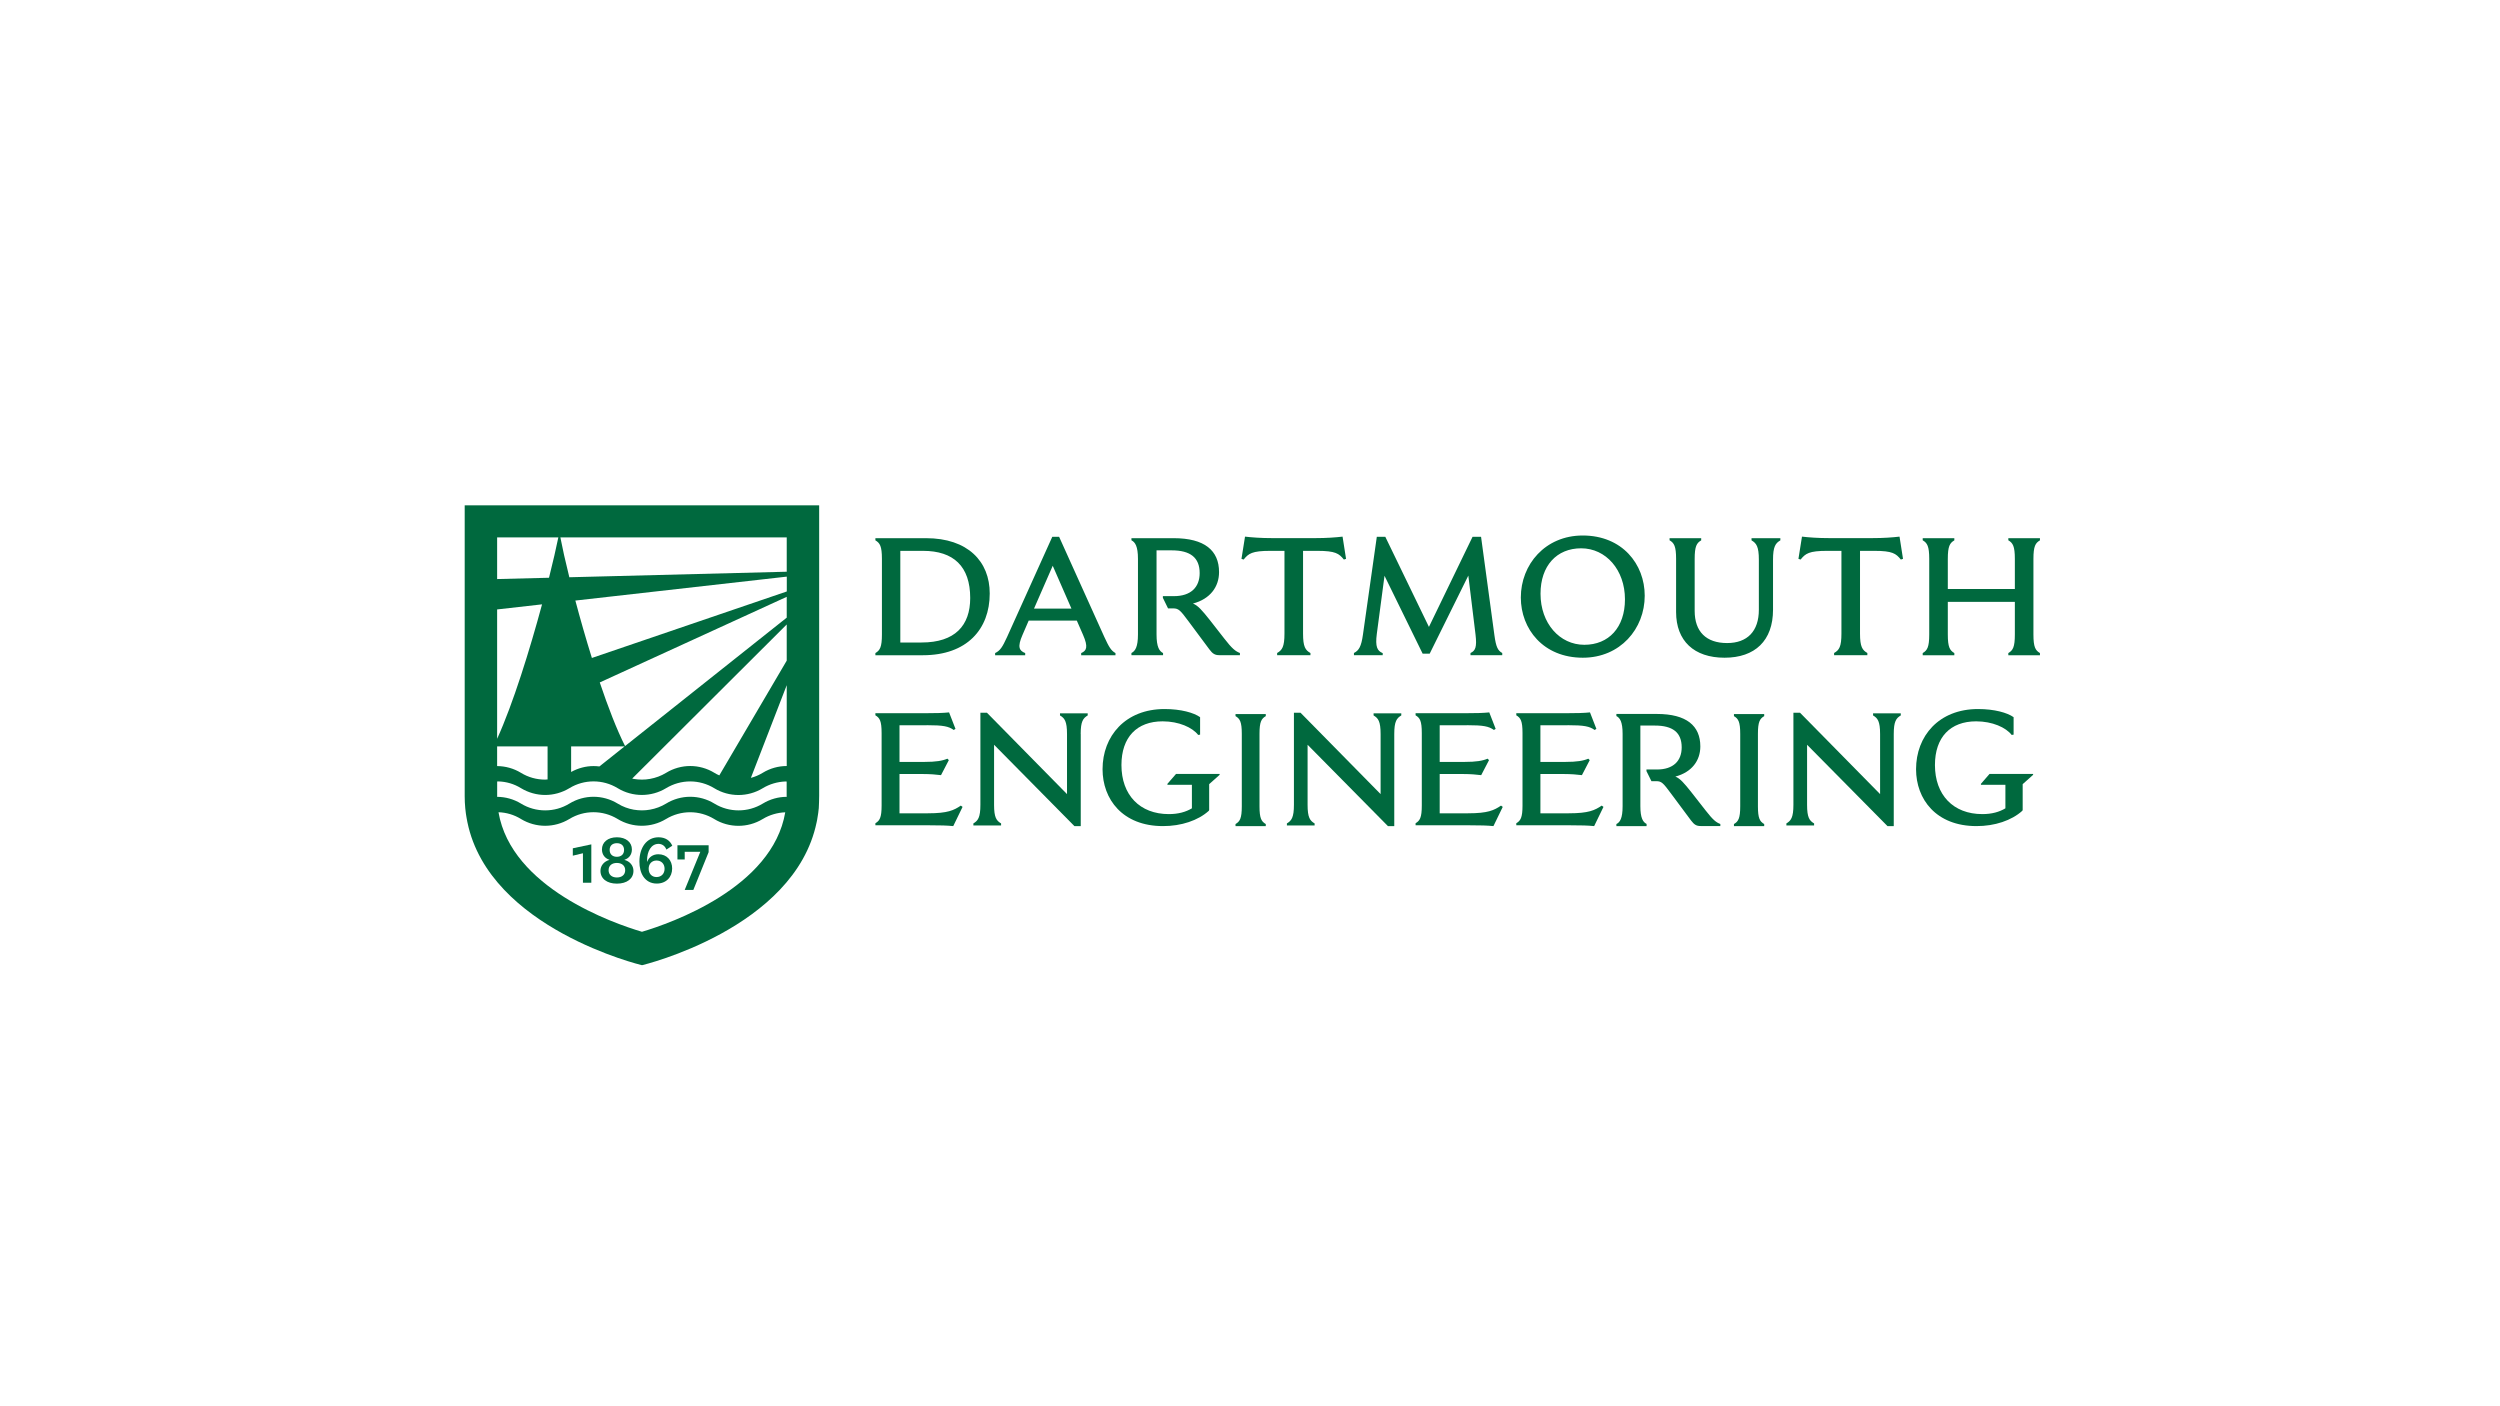 <?xml version="1.0" encoding="UTF-8"?><svg id="LOGO" xmlns="http://www.w3.org/2000/svg" viewBox="0 0 1250 703"><defs><style>.cls-1{fill:#00693e;stroke-width:0px;}</style></defs><path class="cls-1" d="m463.017,269.087h-25.319v1.087c2.268,1.336,3.262,2.92,3.262,9.289v37.777c0,6.338-.994,7.953-3.262,9.289v1.087h23.735c22.057,0,33.427-13.048,33.427-30.849.031-16.061-10.998-27.68-31.843-27.68m-2.237,52.16h-10.625v-45.823h11.37c15.223,0,23.579,7.704,23.579,23.579,0,13.793-7.611,22.244-24.325,22.244m230.45,5.25c-2.579-1.087-3.666-3.107-2.827-9.537l3.852-29.078,19.075,38.957h3.511l19.323-39.05,3.604,29.513c.746,6.275-.093,8.108-2.516,9.196v1.087h15.875v-1.087c-2.175-1.181-3.107-2.92-3.914-8.854l-6.679-49.24h-4.256l-21.809,45.046-21.809-45.046h-4.256l-6.928,48.898c-.839,6.089-2.081,7.953-4.505,9.196v1.087h14.384v-1.087h-.124Zm-36.037,0c-2.516-1.429-3.666-3.107-3.666-9.693v-41.38h7.114c9.102,0,10.873,1.336,13.296,4.349l1.087-.342-1.74-11.122c-3.417.404-7.953.746-13.638.746h-21.498c-5.685,0-10.19-.342-13.638-.746l-1.771,11.122,1.087.342c2.423-3.013,4.194-4.349,13.296-4.349h7.114v41.38c0,6.617-1.181,8.264-3.666,9.693v1.087h16.652v-1.087h-.031Zm-73.658,1.087h-15.813v-1.087c1.833-.932,3.262-2.92,3.262-9.289v-37.777c0-6.338-1.429-8.357-3.262-9.289v-1.056h21.063c15.564,0,22.741,6.182,22.741,16.962,0,7.363-4.442,13.452-13.048,15.72,2.516.994,4.598,3.417,8.45,8.264l7.176,9.196c4.008,5.188,5.685,6.431,7.86,7.27v1.087h-10.283c-2.175,0-3.355-.683-5.002-2.92l-10.438-14.042c-4.101-5.53-4.94-6.431-7.704-6.431h-2.516l-2.579-5.281v-.839h5.53c8.45,0,12.861-4.442,12.861-11.526,0-7.767-4.691-11.37-13.949-11.37h-7.611v42.064c0,6.338,1.429,8.357,3.262,9.289v1.056Zm-29.327-9.009l-22.647-50.172h-3.417l-22.647,50.172c-2.268,4.94-3.417,6.772-5.934,7.953v1.087h15.036v-1.087c-3.013-1.181-4.008-3.013-1.336-9.102l3.076-7.114h24.076l3.107,7.114c2.672,6.089,1.771,7.953-.932,9.102v1.087h17.149v-1.087c-2.175-1.181-3.262-3.045-5.53-7.953m-35.198-14.291l9.351-21.405,9.351,21.405h-18.702Zm460.155-34.111c-2.268,1.336-3.262,2.92-3.262,9.289v15.036h33.521v-15.067c0-6.338-.994-7.953-3.262-9.289v-1.056h15.813v1.087c-2.268,1.336-3.262,2.92-3.262,9.289v37.777c0,6.338.994,7.953,3.262,9.289v1.087h-15.813v-1.087c2.268-1.336,3.262-2.92,3.262-9.289v-16.31h-33.521v16.31c0,6.338.994,7.953,3.262,9.289v1.087h-15.813v-1.087c2.268-1.336,3.262-2.92,3.262-9.289v-37.808c0-6.338-.994-7.953-3.262-9.289v-1.056h15.813v1.087Zm-43.462,57.411h-16.652v-1.087c2.516-1.429,3.666-3.107,3.666-9.693v-41.38h-7.114c-9.102,0-10.873,1.336-13.296,4.349l-1.087-.342,1.771-11.122c3.417.404,7.953.746,13.638.746h21.498c5.685,0,10.19-.342,13.638-.746l1.74,11.122-1.087.342c-2.423-3.013-4.194-4.349-13.296-4.349h-7.114v41.38c0,6.617,1.181,8.264,3.666,9.693v1.087h.031Zm-58.001-58.498h14.477v1.087c-2.423,1.429-3.666,3.107-3.666,9.693v25.008c0,15.471-9.04,23.983-24.232,23.983-15.285,0-24.232-8.45-24.232-22.834v-26.593c0-6.338-.994-7.953-3.262-9.289v-1.056h15.813v1.087c-2.268,1.336-3.262,2.92-3.262,9.289v26.003c0,10.283,5.685,16.061,16.217,16.061,10.128,0,15.875-5.934,15.875-16.652v-25.008c0-6.617-1.243-8.264-3.666-9.693v-1.087h-.062Zm-84.345-1.336c-18.733,0-30.942,14.477-30.942,31.004,0,15.72,11.215,30.103,31.004,30.103,18.733,0,30.942-14.477,30.942-31.004,0-15.751-11.215-30.103-31.004-30.103m.808,54.646c-12.364,0-21.902-10.78-21.902-25.506,0-14.042,8.108-22.741,20.317-22.741,12.364,0,21.902,10.78,21.902,25.506 0,14.073-8.108,22.741-20.317,22.741"/><path class="cls-1" d="m463.327,362.597c8.326,0,10.966.559,13.545,2.392l.87-.559-3.2-8.233c-2.951.311-6.959.404-11.867.404h-24.977v1.056c2.175,1.274,3.107,2.796,3.107,8.885v36.192c0,6.089-.963,7.611-3.107,8.885v1.025h27.059c5.437,0,8.823.093,11.867.404l4.66-9.6-.87-.652c-3.448,2.33-6.493,3.852-16.496,3.852h-14.166v-19.634h12.023c3.045,0,6.493.249,8.73.559l3.914-7.518-.715-.715c-2.485,1.056-5.685,1.615-11.526,1.615h-12.427v-18.329h13.576v-.031Z"/><path class="cls-1" d="m783.777,362.597c8.326,0,10.966.559,13.545,2.392l.87-.559-3.2-8.233c-2.951.311-6.959.404-11.867.404h-24.977v1.056c2.175,1.274,3.107,2.796,3.107,8.885v36.192c0,6.089-.963,7.611-3.107,8.885v1.025h27.059c5.437,0,8.823.093,11.867.404l4.66-9.6-.87-.652c-3.448,2.33-6.493,3.852-16.496,3.852h-14.166v-19.634h12.023c3.044,0,6.493.249,8.73.559l3.914-7.518-.715-.715c-2.485,1.056-5.685,1.615-11.526,1.615h-12.427v-18.329h13.576v-.031Z"/><path class="cls-1" d="m733.419,362.597c8.326,0,10.966.559,13.545,2.392l.87-.559-3.2-8.233c-2.951.311-6.959.404-11.867.404h-24.977v1.056c2.175,1.274,3.107,2.796,3.107,8.885v36.192c0,6.089-.963,7.611-3.107,8.885v1.025h27.059c5.437,0,8.823.093,11.867.404l4.66-9.6-.87-.652c-3.448,2.33-6.493,3.852-16.496,3.852h-14.166v-19.634h12.023c3.044,0,6.493.249,8.73.559l3.914-7.518-.715-.715c-2.485,1.056-5.685,1.615-11.526,1.615h-12.427v-18.329h13.576v-.031Z"/><path class="cls-1" d="m540.341,367.009c0-6.338,1.212-7.922,3.51-9.289v-1.056h-13.856v1.056c2.33,1.367,3.51,2.951,3.51,9.289v30.041l-40.045-40.697h-3.262v46.071c0,6.338-1.212,7.922-3.51,9.289v1.025h13.856v-1.025c-2.33-1.367-3.51-2.951-3.51-9.289v-30.041l40.2,40.697h3.138v-46.071h-.031Z"/><path class="cls-1" d="m697.133,367.009c0-6.338,1.212-7.922,3.511-9.289v-1.056h-13.856v1.056c2.33,1.367,3.511,2.951,3.511,9.289v30.041l-40.045-40.697h-3.293v46.071c0,6.338-1.212,7.922-3.511,9.289v1.025h13.856v-1.025c-2.33-1.367-3.511-2.951-3.511-9.289v-30.041l40.2,40.697h3.138v-46.071Z"/><path class="cls-1" d="m946.876,367.009c0-6.338,1.212-7.922,3.511-9.289v-1.056h-13.856v1.056c2.33,1.367,3.511,2.951,3.511,9.289v30.041l-40.045-40.697h-3.293v46.071c0,6.338-1.212,7.922-3.511,9.289v1.025h13.856v-1.025c-2.33-1.367-3.511-2.951-3.511-9.289v-30.041l40.231,40.697h3.107v-46.071Z"/><path class="cls-1" d="m604.431,405.375l.155-.404v-12.893l5.219-4.66v-.466h-21.778l-4.318,4.971v.466h12.24v11.774c-3.045,1.833-6.804,2.889-11.526,2.889-14.57,0-23.704-9.6-23.704-24.511,0-13.949,7.704-21.871,20.597-21.871,8.077,0,14.881,3.045,17.77,6.804l.963-.155v-8.73c-3.138-2.237-9.6-4.07-17.77-4.07-19.634,0-31.004,13.545-31.004,30.103,0,14.974,10.003,28.426,30.197,28.426,9.102.031,17.615-2.796,22.958-7.673"/><path class="cls-1" d="m1011.183,405.375l.155-.404v-12.893l5.219-4.66v-.466h-21.778l-4.318,4.971v.466h12.24v11.774c-3.044,1.833-6.804,2.889-11.526,2.889-14.57,0-23.704-9.6-23.704-24.511,0-13.949,7.704-21.871,20.597-21.871,8.077,0,14.881,3.045,17.77,6.804l.963-.155v-8.73c-3.138-2.237-9.6-4.07-17.77-4.07-19.634,0-31.004,13.545-31.004,30.103,0,14.974,10.003,28.426,30.197,28.426,9.102.031,17.584-2.796,22.958-7.673"/><path class="cls-1" d="m632.888,412.024c-2.175-1.274-3.138-2.796-3.138-8.885v-36.192c0-6.089.963-7.611,3.138-8.885v-1.025h-15.129v1.025c2.175,1.274,3.138,2.796,3.138,8.885v36.192c0,6.089-.963,7.611-3.138,8.885v1.056h15.129v-1.056Z"/><path class="cls-1" d="m882.102,412.024c-2.175-1.274-3.138-2.796-3.138-8.885v-36.192c0-6.089.963-7.611,3.138-8.885v-1.025h-15.129v1.025c2.175,1.274,3.138,2.796,3.138,8.885v36.192c0,6.089-.963,7.611-3.138,8.885v1.056h15.129v-1.056Z"/><path class="cls-1" d="m823.325,413.08h-15.129v-1.056c1.771-.87,3.107-2.796,3.107-8.885v-36.223c0-6.089-1.367-8.015-3.107-8.885v-1.056h20.193c14.912,0,21.778,5.934,21.778,16.248,0,7.052-4.256,12.893-12.489,15.067,2.392.963,4.411,3.293,8.077,7.922l6.897,8.823c3.852,4.971,5.437,6.182,7.518,6.959v1.025h-9.848c-2.081,0-3.2-.652-4.815-2.796l-10.003-13.452c-3.914-5.281-4.722-6.182-7.363-6.182h-2.423l-2.485-5.033v-.808h5.281c8.077,0,12.333-4.256,12.333-11.06,0-7.456-4.474-10.904-13.39-10.904h-7.27v40.293c0,6.089,1.367,8.015,3.107,8.885v1.118h.031Z"/><path class="cls-1" d="m409.583,398.075v-145.422h-177.234v145.422c0,2.05.093,4.039.28,5.996h0c.031.373.062.715.124,1.087,0,.062,0,.124.031.186v.062c.062.435.093.87.155,1.305.031.28.062.528.124.808.031.186.062.404.093.59.031.311.093.59.155.901.093.621.217,1.243.342,1.833v.031c.031.093.031.186.062.28h0c10.998,53.279,87.297,71.453,87.297,71.453,0,0,76.268-18.174,87.297-71.422h0c0-.031,0-.062.031-.093v-.031c.062-.342.124-.715.217-1.056.155-.901.311-1.771.435-2.703.062-.342.093-.683.155-1.025.031-.186.062-.404.062-.59.031-.342.093-.715.124-1.087h0c.031-.155.031-.311.062-.466h0c.093-1.988.186-4.008.186-6.058Zm-16.217.342h0c-4.163,0-8.326,1.149-11.992,3.386-3.697,2.268-7.922,3.386-12.085,3.386-4.194,0-8.388-1.118-12.085-3.386-3.697-2.268-7.891-3.417-12.085-3.417s-8.388,1.149-12.085,3.417h0c-2.485,1.522-5.219,2.516-7.984,3.013-.683.124-1.367.217-2.05.28-1.336.124-2.703.124-4.07,0-.683-.062-1.336-.124-2.019-.249-2.796-.497-5.53-1.491-8.046-3.045-3.697-2.268-7.922-3.417-12.085-3.417-4.194,0-8.388,1.149-12.085,3.417-3.697,2.268-7.891,3.386-12.085,3.386s-8.388-1.118-12.085-3.386h0c-3.666-2.237-7.798-3.355-11.929-3.386h0v-7.673c.217,0,.466-.031.683-.031,3.914.124,7.798,1.243,11.246,3.386h0c3.697,2.237,7.891,3.386,12.085,3.386s8.388-1.149,12.085-3.386c7.394-4.536,16.745-4.536,24.17,0h0c7.394,4.505,16.745,4.505,24.17,0h0c3.697-2.237,7.891-3.386,12.054-3.386,4.194,0,8.388,1.149,12.085,3.417,7.394,4.505,16.745,4.505,24.17,0h0c3.479-2.113,7.394-3.231,11.308-3.386.217,0,.466.031.683.031v7.332c.031.062.031.186.031.311Zm-33.707-10.718c-.839-.373-1.678-.777-2.454-1.274-3.697-2.268-7.891-3.417-12.085-3.417s-8.388,1.149-12.085,3.417h0c-2.485,1.522-5.219,2.516-7.984,3.013-.683.124-1.367.217-2.05.28-1.336.124-2.703.124-4.07,0-.683-.062-1.336-.124-2.019-.249-.28-.062-.528-.124-.808-.186l77.262-77.045v18.081l-33.707,57.38Zm33.707-45.108v40.417h0c-4.163,0-8.326,1.149-11.992,3.386-1.864,1.149-3.852,1.988-5.934,2.547l17.925-46.351Zm0-33.769l-80.835,64.214c-4.163-8.264-8.512-19.541-12.644-31.812l93.479-42.809v10.407Zm-107.8,64.37h26.748l-12.613,10.034c-.994-.124-1.988-.186-2.951-.186-3.852,0-7.704,1.025-11.184,2.951,0,0,0-12.799,0-12.799Zm107.8-77.448l-97.424,33.241c-3.013-9.693-5.84-19.572-8.264-28.705l105.719-11.961v7.425h-.031Zm-144.8,73.658v-64.68l22.461-2.547c-6.151,22.772-14.477,49.675-22.461,67.228Zm0,3.79h25.226v16.527c-.404.031-.808.093-1.212.093-4.194,0-8.388-1.118-12.085-3.386h0c-3.666-2.237-7.798-3.355-11.929-3.386h0s0-9.848,0-9.848Zm144.8-87.328l-108.701,2.765c-1.988-7.984-3.51-14.881-4.474-19.914h113.175v17.149Zm-114.2-17.149c-1.025,5.095-2.641,12.085-4.66,20.162l-25.94.652v-20.814h30.6Zm41.815,197.178c-14.477-4.287-65.27-21.995-71.732-59.772h0c3.914.124,7.798,1.243,11.246,3.386h0c3.697,2.237,7.891,3.386,12.085,3.386s8.388-1.149,12.085-3.386c7.394-4.536,16.745-4.536,24.17,0h0c7.394,4.505,16.745,4.505,24.17,0h0c3.697-2.237,7.891-3.386,12.054-3.386,4.194,0,8.388,1.149,12.085,3.417,7.394,4.505,16.745,4.505,24.17,0h0c3.479-2.113,7.394-3.231,11.308-3.386h0c-6.4,37.746-57.224,55.453-71.639,59.741Z"/><polygon class="cls-1" points="286.404 427.837 291.468 426.625 291.468 441.381 295.662 441.381 295.662 422.182 286.404 424.14 286.404 427.837"/><polygon class="cls-1" points="338.72 429.732 342.355 429.732 342.355 425.91 350.153 425.91 342.355 444.954 346.673 444.954 354.315 426.066 354.315 422.617 338.72 422.617 338.72 429.732"/><path class="cls-1" d="m312.221,429.949v-.062c2.33-.746,3.728-2.61,3.728-5.188,0-3.542-2.92-6.058-7.487-6.058-4.598,0-7.487,2.516-7.487,6.058,0,2.579,1.429,4.442,3.728,5.188v.062c-2.61.715-4.474,2.796-4.474,5.468,0,3.914,3.231,6.4,8.233,6.4s8.264-2.485,8.264-6.4c0-2.672-1.864-4.784-4.505-5.468Zm-3.79-8.357c2.081,0,3.604,1.118,3.604,3.386,0,2.237-1.522,3.417-3.604,3.417s-3.604-1.181-3.604-3.417c0-2.268,1.522-3.386,3.604-3.386Zm0,17.149c-2.454,0-4.132-1.336-4.132-3.635s1.647-3.635,4.132-3.635c2.454,0,4.163,1.336,4.163,3.635s-1.678,3.635-4.163,3.635Z"/><path class="cls-1" d="m329.245,421.934c1.802,0,3.262,1.025,3.945,2.858l2.951-1.926c-1.149-2.672-3.542-4.225-6.897-4.225-5.84,0-9.537,5.064-9.537,12.147,0,2.889.621,5.499,1.926,7.456,1.46,2.175,3.697,3.542,6.741,3.542,4.691,0,7.704-3.2,7.704-7.549,0-4.008-2.61-7.114-6.928-7.114-2.641,0-4.753,1.491-5.53,3.697h-.093v-.559c0-4.691,2.113-8.326,5.716-8.326Zm-.994,8.326c2.361,0,4.039,1.615,4.039,4.132s-1.678,4.132-4.039,4.132c-2.268,0-3.914-1.615-3.914-4.132-.031-2.516,1.647-4.132,3.914-4.132Z"/></svg>